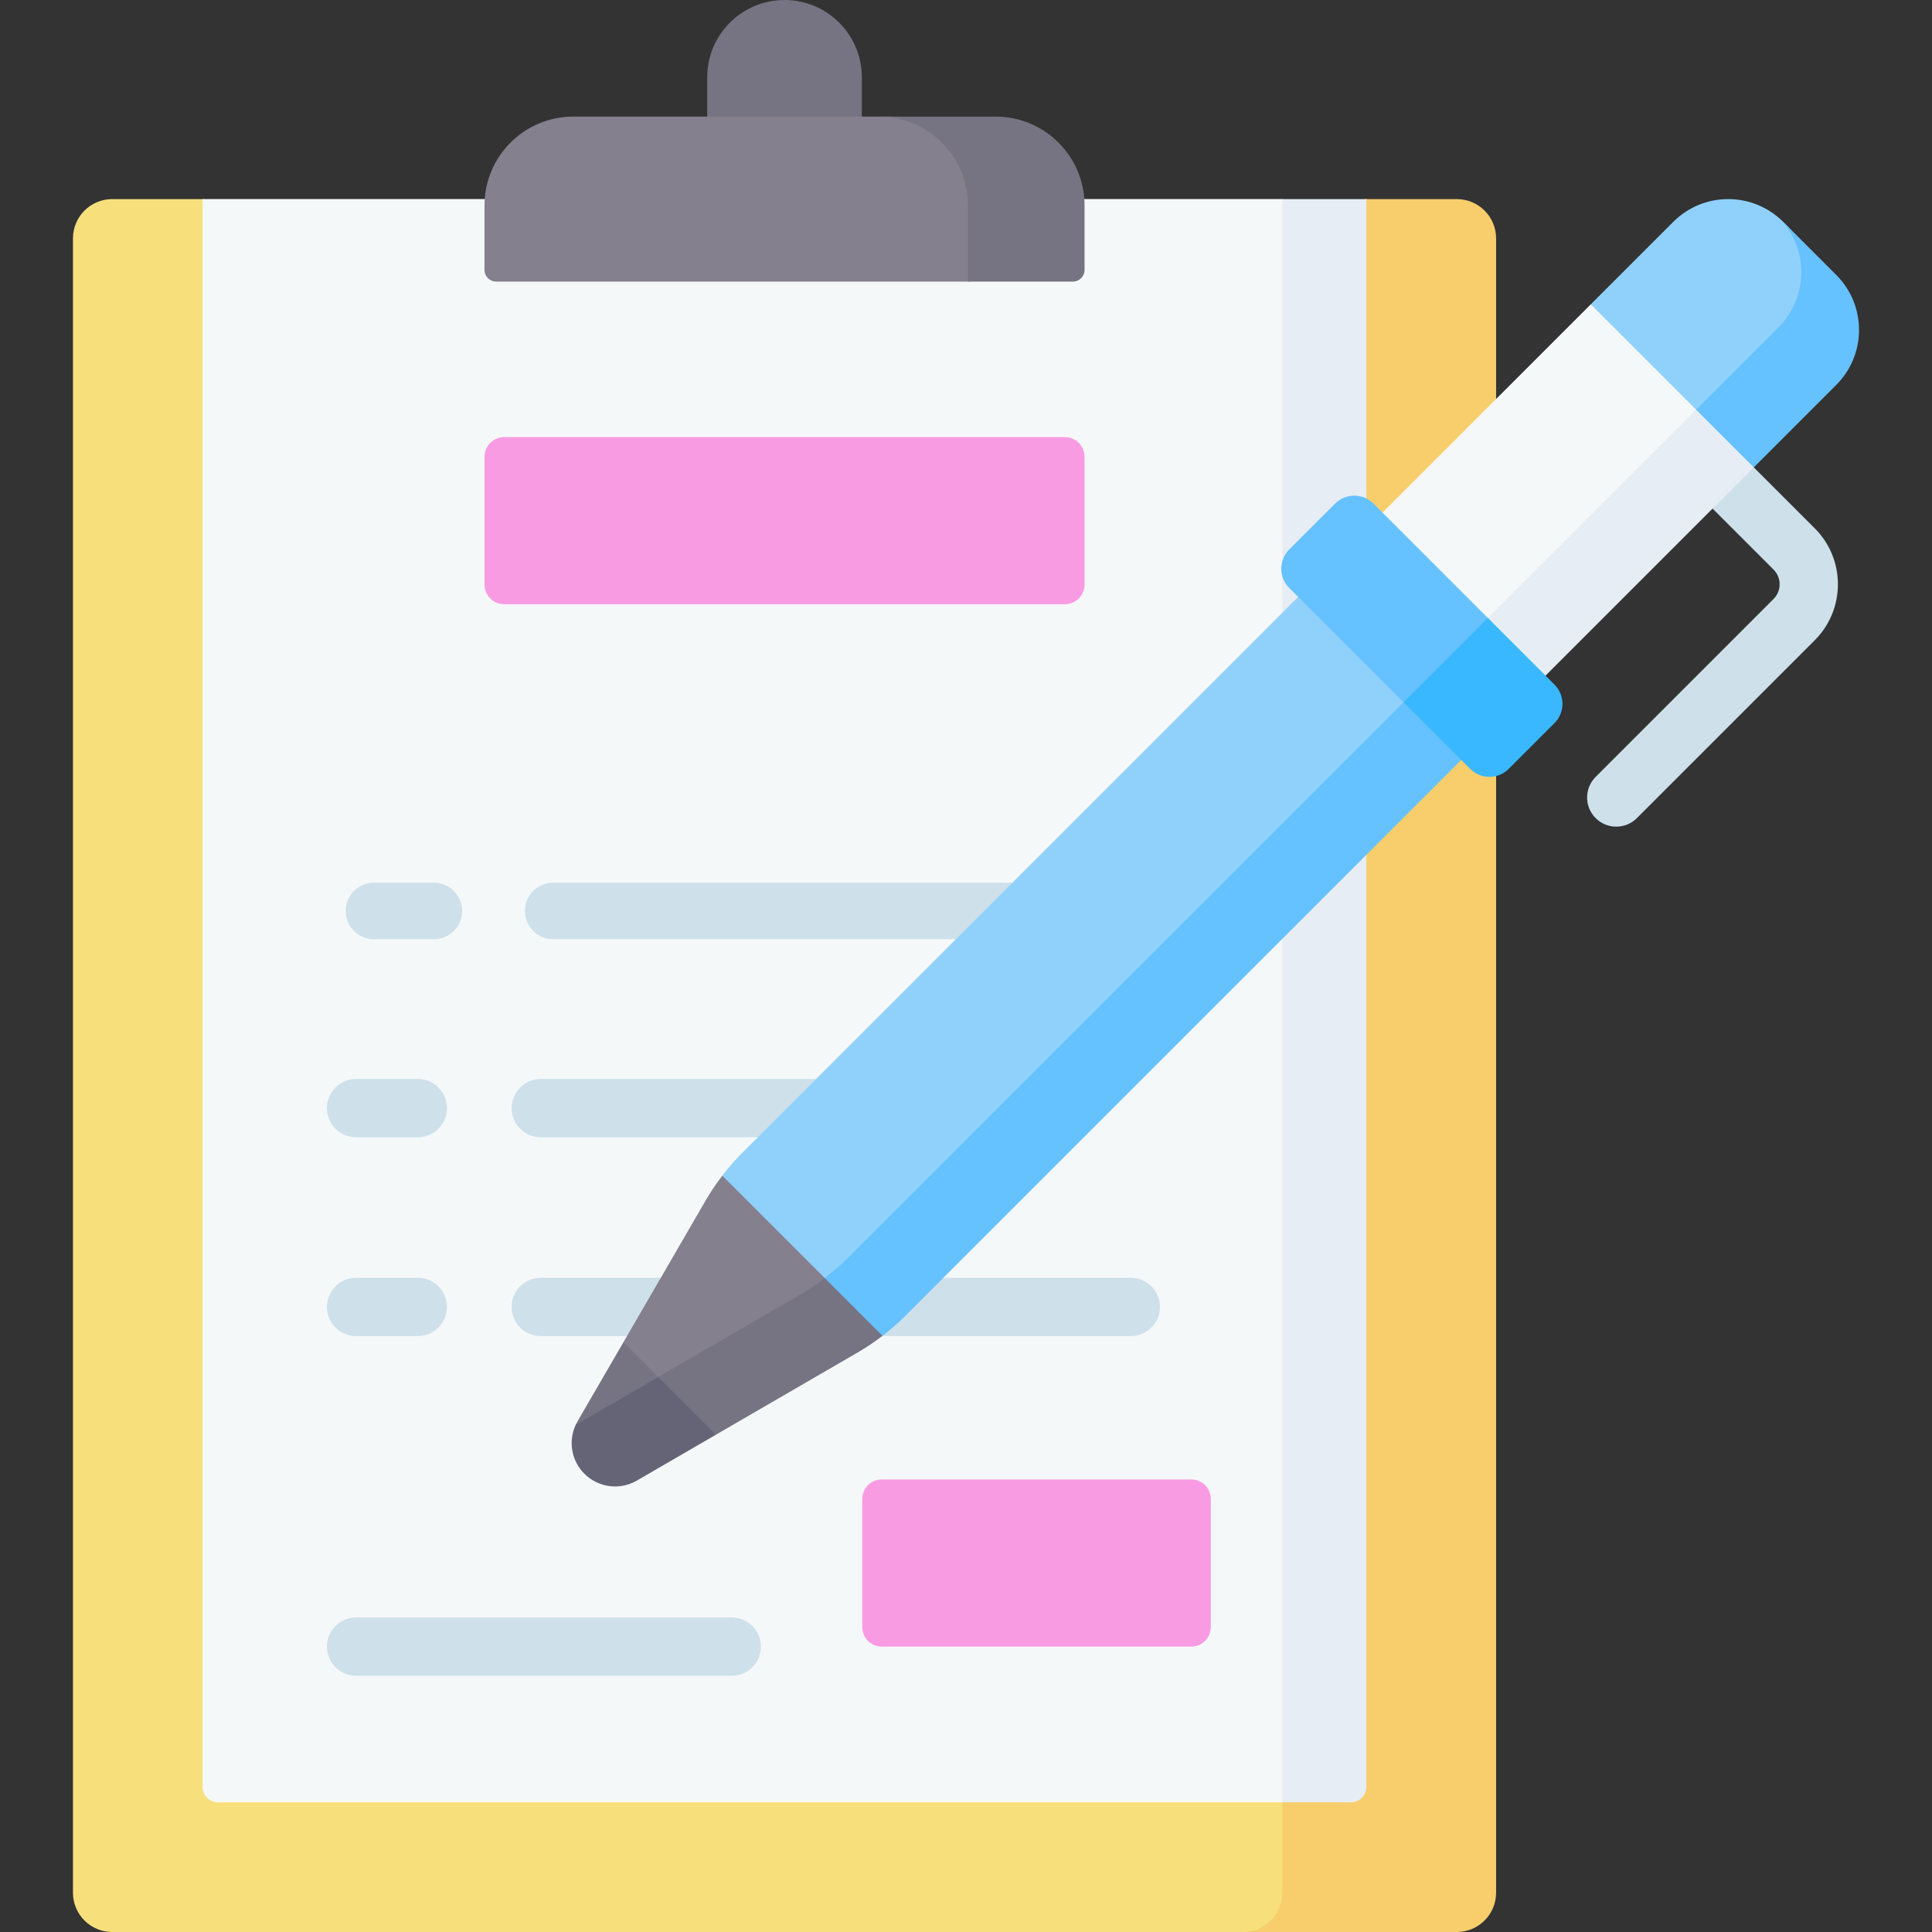 <svg id="Capa_1" enable-background="new 0 0 512 512" viewBox="0 0 512 512" xmlns="http://www.w3.org/2000/svg"><rect x="0" y="0" width="512" height="512" fill="#333333" stroke="none"/><g><g><path d="m376.54 509.394-44.504 2.606h-302.296c-5.748 0-10.405-4.667-10.405-10.415v-438.404c0-5.759 4.656-10.415 10.405-10.415h23.952l154.218 16.462 154.208-16.462 11.517 6.191z" fill="#f7e07c"/><path d="m396.484 63.181v438.404c0 5.748-4.667 10.415-10.415 10.415h-56.66c5.748 0 10.415-4.667 10.415-10.415v-446.439l22.293-2.38h23.952c5.748 0 10.415 4.656 10.415 10.415z" fill="#f7ce6b"/><path d="m53.694 473.516v-420.753h286.132l17.52 3.865.291 414.786-17.811 6.222h-282.011c-2.276.001-4.121-1.844-4.121-4.12z" fill="#f5f8f9"/><path d="m362.117 52.766v420.747c0 2.277-1.844 4.121-4.121 4.121h-18.173v-424.868z" fill="#e6edf4"/><path d="m228.395 44.411h-40.976v-23.923c0-11.315 9.173-20.488 20.488-20.488 11.315 0 20.488 9.173 20.488 20.488z" fill="#767482"/><path d="m282.846 72.808-26.331 1.816h-125.028c-1.707 0-3.091-1.384-3.091-3.091v-17.088c0-13.002 10.54-23.543 23.543-23.543h84.403l23.85 2.601c13.002 0 23.543 10.54 23.543 23.543l2.201 12.671c0 1.707-1.383 3.091-3.09 3.091z" fill="#85808e"/><path d="m287.421 54.445v17.091c0 1.7-1.391 3.091-3.091 3.091h-27.815v-20.182c0-13.001-10.539-23.54-23.55-23.54h30.905c13.012 0 23.551 10.539 23.551 23.54z" fill="#767482"/></g><g><g><g><path d="m279.354 248.917h-132.748c-4.142 0-7.5-3.358-7.5-7.5s3.358-7.5 7.5-7.5h132.748c4.143 0 7.5 3.358 7.5 7.5s-3.358 7.5-7.5 7.5z" fill="#cee0ea"/></g><g><path d="m114.977 248.917h-15.875c-4.142 0-7.5-3.358-7.5-7.5s3.358-7.5 7.5-7.5h15.875c4.142 0 7.5 3.358 7.5 7.5s-3.358 7.5-7.5 7.5z" fill="#cee0ea"/></g></g></g><path d="m133.63 160.127h148.559c2.889 0 5.231-2.342 5.231-5.231v-33.833c0-2.889-2.342-5.231-5.231-5.231h-148.559c-2.889 0-5.231 2.342-5.231 5.231v33.833c0 2.889 2.342 5.231 5.231 5.231z" fill="#f99be3"/><path d="m233.666 436.368h82.053c2.845 0 5.151-2.306 5.151-5.151v-33.994c0-2.845-2.306-5.151-5.151-5.151h-82.053c-2.845 0-5.151 2.306-5.151 5.151v33.994c0 2.845 2.306 5.151 5.151 5.151z" fill="#f99be3"/><g><g><path d="m193.933 444.094h-99.566c-4.267 0-7.726-3.459-7.726-7.726s3.459-7.726 7.726-7.726h99.566c4.267 0 7.726 3.459 7.726 7.726s-3.459 7.726-7.726 7.726z" fill="#cee0ea"/></g><g><g><path d="m224.781 301.391h-81.477c-4.267 0-7.726-3.459-7.726-7.726s3.459-7.726 7.726-7.726h81.477c4.267 0 7.726 3.459 7.726 7.726.001 4.267-3.458 7.726-7.726 7.726z" fill="#cee0ea"/></g><g><path d="m110.721 301.391h-16.354c-4.267 0-7.726-3.459-7.726-7.726s3.459-7.726 7.726-7.726h16.354c4.267 0 7.726 3.459 7.726 7.726s-3.459 7.726-7.726 7.726z" fill="#cee0ea"/></g></g><g><g><path d="m299.681 354.078h-69.798c-4.267 0-7.726-3.459-7.726-7.726s3.459-7.726 7.726-7.726h69.798c4.268 0 7.726 3.459 7.726 7.726.001 4.267-3.458 7.726-7.726 7.726z" fill="#cee0ea"/></g><g><path d="m181.15 354.078h-37.846c-4.267 0-7.726-3.459-7.726-7.726s3.459-7.726 7.726-7.726h37.846c4.267 0 7.726 3.459 7.726 7.726.001 4.267-3.459 7.726-7.726 7.726z" fill="#cee0ea"/></g><g><path d="m110.721 354.078h-16.354c-4.267 0-7.726-3.459-7.726-7.726s3.459-7.726 7.726-7.726h16.354c4.267 0 7.726 3.459 7.726 7.726s-3.459 7.726-7.726 7.726z" fill="#cee0ea"/></g></g></g><g><path d="m188.27 378.755-20.245 11.4c-4.509 2.615-7.284 2.932-10.97-.754-3.445-3.445-5.205-7.402-4.457-11.862.139-.295.286-.588.452-.874l12.165-20.965 14.98 5.871z" fill="#767482"/><path d="m219.085 323.876-27.668-12.312c-1.617 2.098-3.096 4.305-4.429 6.6l-21.773 37.537 17.897 17.897 46.771-27.705z" fill="#85808e"/><path d="m359.092 143.132-162.342 162.342c-1.916 1.916-3.693 3.941-5.332 6.09l38.364 38.364 168.053-168.053z" fill="#90d1fc"/><g><path d="m422.863 216.808c-3.018-3.018-3.017-7.909 0-10.927l47.147-47.147c2.147-2.147 2.147-5.641 0-7.788l-25.508-25.508c-3.018-3.018-3.017-7.909 0-10.927s7.909-3.018 10.927 0l25.508 25.508c8.172 8.172 8.172 21.469 0 29.642l-47.147 47.147c-3.018 3.017-7.91 3.017-10.927 0z" fill="#cee0ea"/></g><path d="m460.039 119.122-62.479 62.479-38.468-38.469 62.479-62.479 25.732 14.593z" fill="#f5f8f9"/><path d="m189.727 380.213-20.965 12.165c-4.509 2.615-10.213 1.865-13.899-1.821-3.446-3.446-4.327-8.668-2.265-13.017.291-.146.583-.291.867-.459l20.965-12.165 13.267 4.667z" fill="#656477"/><path d="m233.864 354.011c-2.098 1.617-4.305 3.096-6.6 4.429l-37.537 21.773-15.297-15.297 37.537-21.773c2.295-1.333 4.502-2.812 6.6-4.429l10.632 2.029z" fill="#767482"/><path d="m402.296 186.337-162.342 162.341c-1.916 1.916-3.941 3.693-6.09 5.332l-15.297-15.297c2.149-1.639 4.174-3.416 6.09-5.332l162.342-162.342z" fill="#66c1ff"/><path d="m484.017 101.725-20.276 21.099-42.171-42.171 21.854-21.853c8.049-8.049 21.089-8.049 29.138 0l1.275 1.275 10.18 12.513c8.049 8.049 8.049 21.088 0 29.137z" fill="#90d1fc"/><path d="m464.775 123.858-62.479 62.479-15.298-15.298 62.479-62.479 11.573 3.725z" fill="#e6edf4"/><path d="m486.628 102.004-21.853 21.853-15.297-15.297 21.853-21.853c7.845-7.845 8.049-20.419.604-28.504.211.197.423.393.627.597l14.066 14.066c8.05 8.049 8.05 21.089 0 29.138z" fill="#66c1ff"/><path d="m390.21 201.514-18.27-15.416-30.282-30.282c-2.816-2.816-2.816-7.382 0-10.198l12.147-12.147c2.816-2.816 7.382-2.816 10.198 0l30.282 30.282 15.272 18.191c2.816 2.816 2.816 7.382 0 10.198l-9.149 9.372c-2.816 2.816-7.382 2.816-10.198 0z" fill="#66c1ff"/><path d="m411.955 191.625-12.143 12.143c-2.819 2.819-7.379 2.819-10.198 0l-17.672-17.672 22.341-22.341 17.672 17.672c2.819 2.819 2.819 7.379 0 10.198z" fill="#39b8ff"/></g></g><g/><g/><g/><g/><g/><g/><g/><g/><g/><g/><g/><g/><g/><g/><g/></svg>